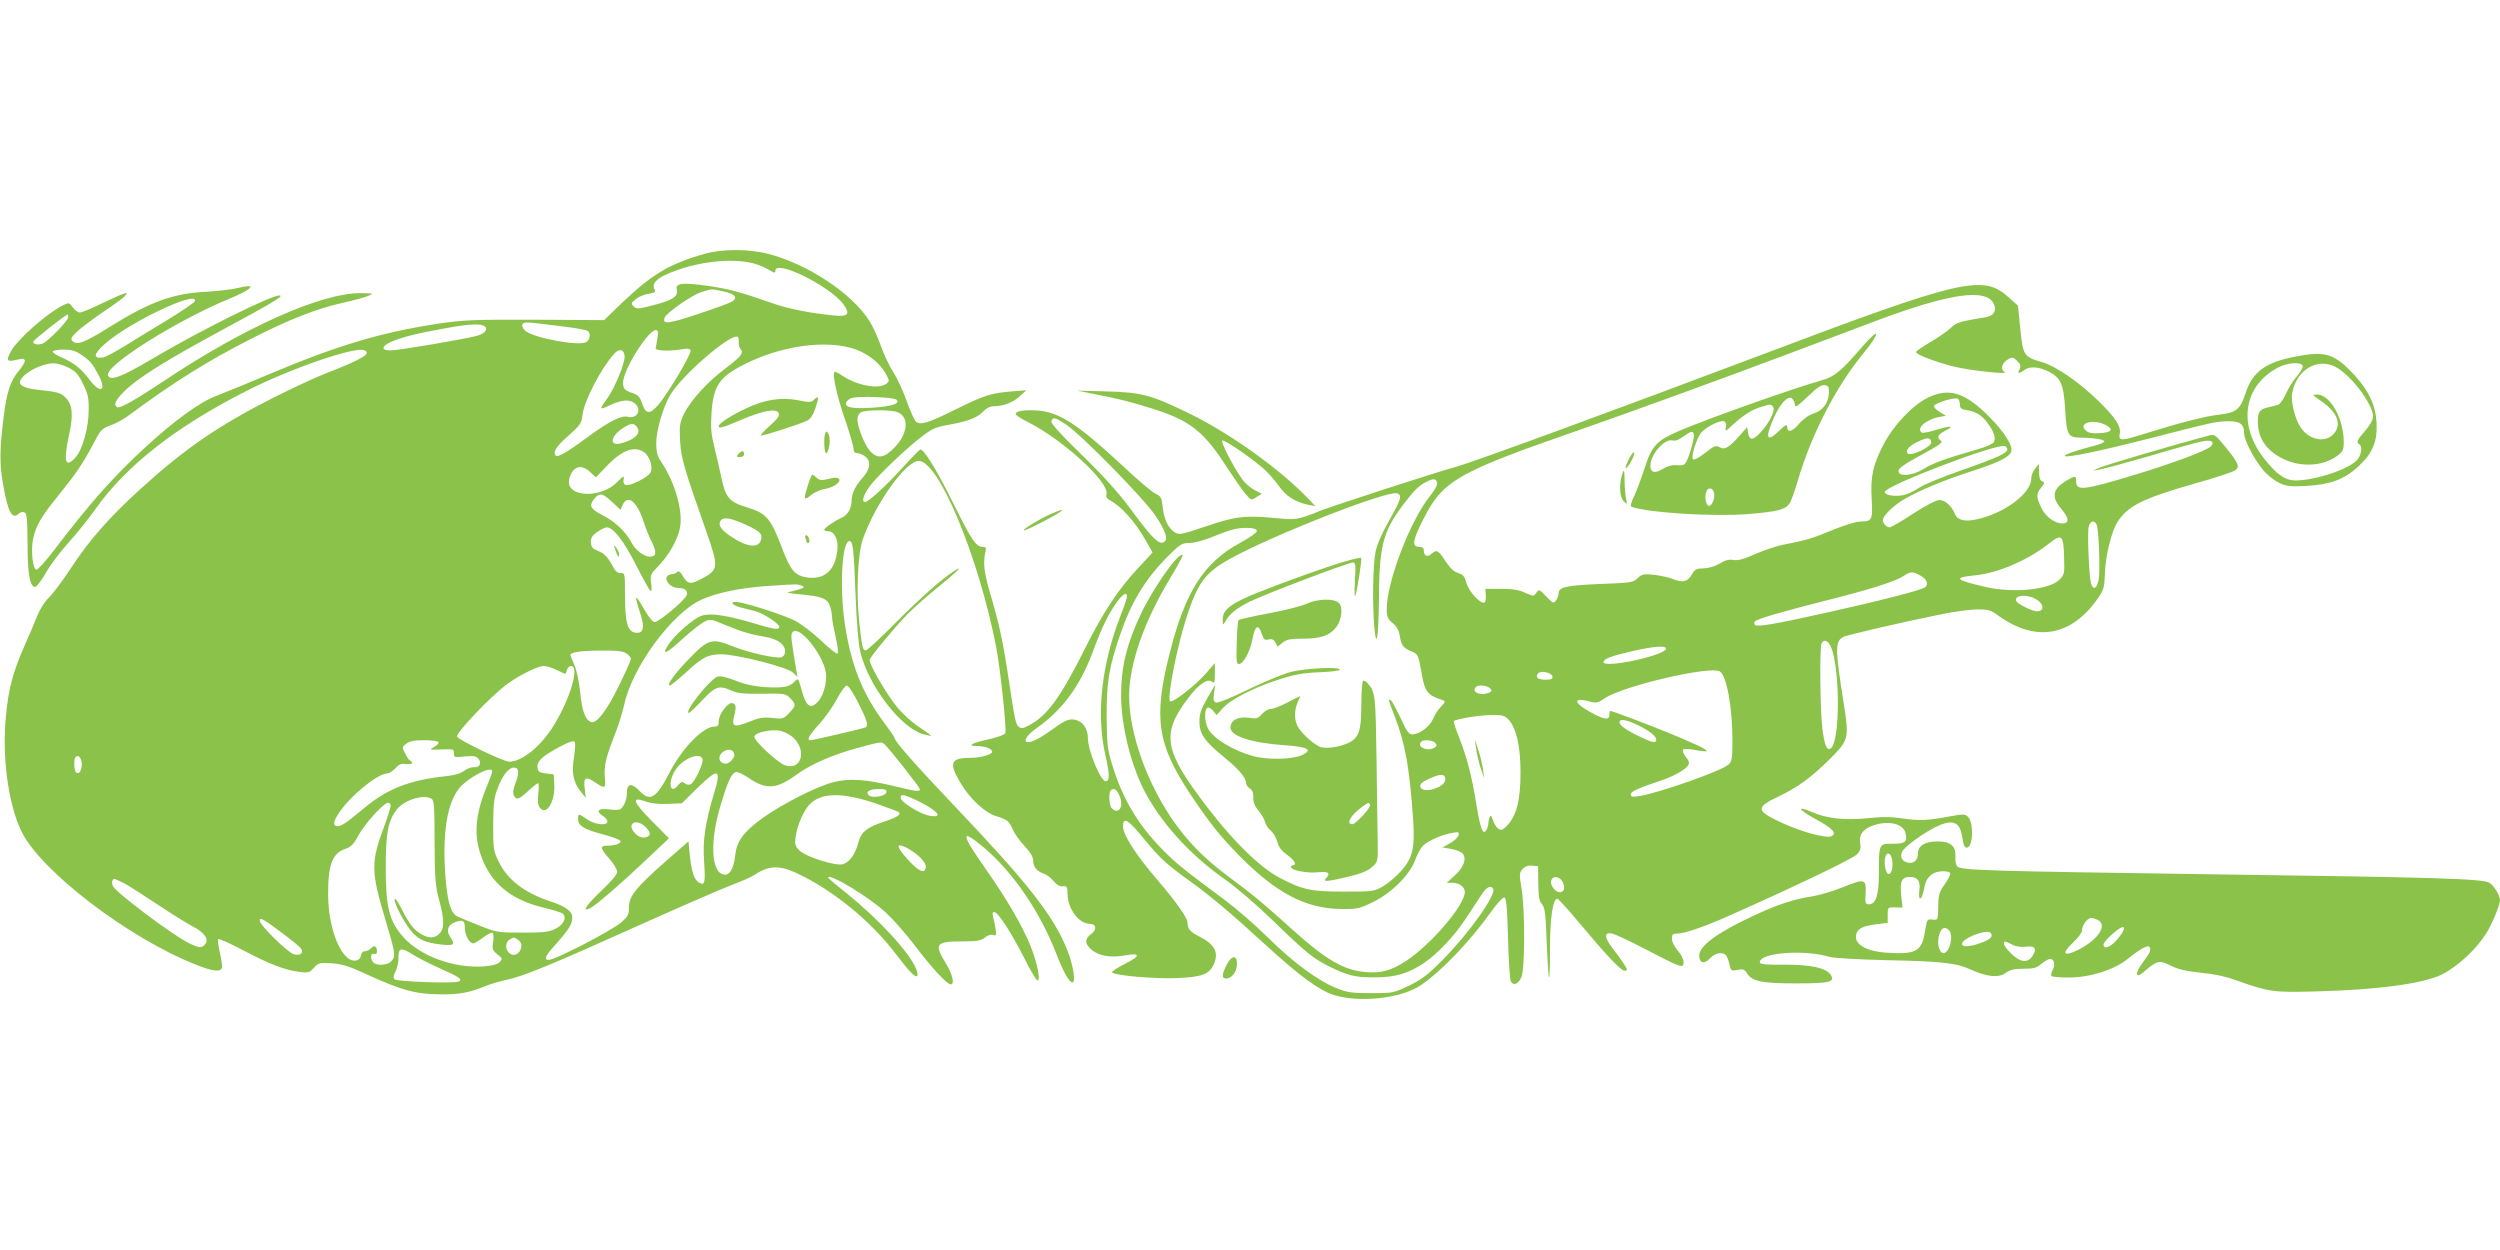<?xml version="1.0" standalone="no"?>
<!DOCTYPE svg PUBLIC "-//W3C//DTD SVG 20010904//EN"
 "http://www.w3.org/TR/2001/REC-SVG-20010904/DTD/svg10.dtd">
<svg version="1.0" xmlns="http://www.w3.org/2000/svg"
 width="1280pt" height="640pt" viewBox="0 0 1280 640"
 preserveAspectRatio="xMidYMid meet">
<g transform="translate(0,640) scale(0.1,-0.1)"
fill="#8bc34a" stroke="none">
<path d="M3610 5101 c-185 -52 -272 -105 -431 -257 l-86 -83 -354 2 c-322 1
-367 -1 -501 -21 -287 -44 -512 -111 -858 -257 -107 -45 -228 -95 -268 -110
-87 -32 -218 -127 -369 -266 -166 -153 -285 -288 -467 -527 -43 -56 -84 -101
-90 -99 -19 6 -28 97 -17 156 14 67 39 112 129 223 92 114 124 161 177 260 40
78 46 84 91 100 27 10 67 31 89 48 229 170 406 281 630 395 194 99 339 156
468 184 54 12 112 28 130 35 32 14 32 14 -34 15 -200 3 -598 -174 -1009 -449
-147 -98 -227 -143 -240 -135 -20 12 -9 36 35 80 66 67 213 159 487 307 272
147 328 180 312 185 -29 10 -406 -177 -651 -322 -160 -95 -220 -118 -230 -87
-17 49 347 279 618 391 124 51 150 82 49 57 -30 -8 -105 -16 -165 -20 -171 -8
-288 -52 -494 -180 -124 -78 -166 -95 -188 -74 -13 13 -10 19 18 47 18 18 78
63 133 101 56 37 108 75 116 85 14 17 13 17 -10 10 -13 -4 -64 -27 -114 -51
-49 -24 -97 -44 -107 -44 -10 0 -26 12 -36 26 -19 26 -20 26 -54 9 -81 -42
-221 -165 -259 -227 -29 -49 -26 -61 12 -53 50 11 50 11 55 -1 2 -6 -12 -30
-31 -53 -42 -50 -61 -107 -76 -226 -22 -169 -23 -246 -5 -350 25 -147 47 -189
82 -154 7 7 19 9 27 6 14 -5 16 -30 17 -159 0 -157 12 -223 39 -223 8 0 32 33
55 72 22 40 75 110 116 155 42 46 104 124 139 173 157 222 413 422 775 605
220 112 550 226 599 207 42 -16 -6 -45 -204 -122 -52 -21 -169 -75 -260 -121
-280 -142 -454 -261 -679 -466 -160 -145 -264 -263 -358 -407 -42 -64 -93
-132 -113 -151 -22 -21 -46 -59 -60 -95 -13 -33 -43 -104 -67 -157 -57 -131
-80 -215 -93 -358 -20 -205 12 -445 79 -585 96 -202 548 -548 894 -684 84 -34
125 -39 133 -17 3 7 -2 42 -10 77 -8 35 -12 67 -10 71 3 4 60 -21 128 -57 135
-71 212 -101 288 -111 46 -6 52 -5 75 21 25 26 30 27 93 23 53 -4 90 -16 176
-56 181 -83 254 -103 384 -103 91 -1 145 9 222 41 26 11 77 26 115 34 86 19
219 73 696 288 210 94 418 184 461 200 44 16 91 37 105 46 75 51 130 54 221
11 186 -87 379 -245 507 -414 66 -87 100 -122 109 -112 4 4 1 21 -6 38 -35 84
-190 252 -356 386 -52 41 -94 77 -94 79 0 28 212 -100 296 -179 37 -34 101
-107 143 -162 91 -120 169 -205 189 -205 21 0 9 52 -26 109 -60 98 -51 111 82
111 78 0 97 3 119 20 15 12 32 17 43 13 15 -6 16 -2 11 33 -3 21 -9 49 -13 62
-4 15 -2 22 7 22 19 0 86 -103 154 -237 31 -62 61 -113 67 -113 17 0 -1 87
-33 170 -42 106 -122 244 -233 402 -128 182 -130 210 -9 109 150 -127 288
-329 372 -546 35 -92 66 -145 82 -145 18 0 4 90 -27 167 -70 174 -199 339
-572 731 -208 219 -312 337 -312 354 0 4 -22 36 -49 72 -116 154 -176 305
-207 523 -26 189 -12 413 25 413 18 0 23 -42 31 -270 6 -151 15 -258 25 -299
42 -173 208 -389 322 -420 20 -6 38 -9 40 -8 1 2 -25 21 -59 43 -33 21 -84 67
-112 100 -58 70 -150 229 -143 247 8 21 132 170 193 232 32 33 105 97 162 143
99 81 130 112 75 77 -62 -40 -166 -132 -298 -264 -77 -78 -145 -141 -152 -141
-16 0 -20 17 -34 148 -16 152 -7 350 19 422 65 184 220 400 286 400 102 0 304
-485 395 -945 22 -112 56 -429 48 -449 -3 -8 -41 -21 -84 -31 -89 -19 -116
-35 -59 -35 39 0 76 -14 76 -29 0 -14 -59 -31 -109 -31 -105 0 -115 -25 -53
-129 47 -80 125 -153 183 -170 55 -16 67 -26 85 -69 8 -20 35 -57 59 -83 32
-34 45 -57 45 -77 0 -31 21 -55 57 -66 12 -4 34 -21 47 -37 18 -21 33 -29 48
-27 21 3 23 -1 24 -44 3 -74 59 -148 114 -148 33 0 37 -30 7 -52 -35 -26 -34
-50 3 -82 37 -30 98 -41 167 -28 83 15 85 -2 4 -42 -39 -20 -70 -40 -67 -45
10 -15 211 -33 326 -29 134 5 173 19 196 74 25 59 2 100 -77 140 -45 22 -59
39 -59 71 0 23 -60 108 -150 213 -113 131 -180 235 -180 278 0 53 25 38 109
-65 82 -100 112 -127 241 -220 100 -72 209 -164 381 -322 176 -161 278 -235
353 -257 135 -39 343 -15 441 52 105 71 253 226 359 375 29 41 59 74 67 74 11
0 15 -36 20 -205 3 -113 9 -213 14 -223 11 -26 37 -17 54 18 19 39 20 345 1
458 -12 71 -11 79 6 98 12 13 28 19 48 17 l31 -3 1 -88 c1 -69 5 -91 19 -107
15 -17 19 -46 24 -195 4 -96 9 -177 12 -180 3 -3 5 61 5 143 -1 155 15 266 38
260 7 -2 59 -59 116 -128 129 -155 209 -240 227 -240 7 0 13 2 13 5 0 9 -32
56 -73 109 -43 55 -45 83 -7 77 14 -1 92 -38 175 -81 186 -97 195 -100 195
-66 0 14 -13 41 -30 59 -17 20 -30 46 -30 61 0 22 4 26 28 26 36 0 140 36 257
88 341 151 643 296 663 318 18 20 21 33 16 58 -9 49 26 83 96 98 69 14 125 -6
136 -46 11 -46 0 -56 -65 -56 -71 0 -71 1 -71 -148 0 -114 -15 -162 -51 -162
-19 0 -20 5 -17 57 4 74 -5 76 -120 29 -48 -19 -118 -40 -157 -46 -93 -14
-179 -43 -300 -100 -182 -85 -275 -153 -275 -202 0 -40 26 -47 56 -14 26 28
65 34 82 14 5 -7 13 -28 17 -46 7 -32 9 -34 41 -28 28 6 36 3 49 -18 27 -41
75 -51 252 -51 172 0 199 7 177 43 -23 36 -100 53 -236 53 -100 -1 -128 2
-128 12 0 50 230 67 360 27 19 -5 148 -13 285 -16 289 -6 361 -14 437 -49 82
-37 142 -43 178 -16 22 16 43 21 91 21 51 0 66 4 91 25 16 14 36 25 44 25 22
0 28 -28 14 -56 -8 -13 -10 -27 -6 -31 4 -5 45 -8 90 -8 110 1 233 40 302 97
55 45 99 70 108 61 12 -13 5 -31 -30 -77 -47 -62 -43 -92 6 -49 65 56 76 58
134 29 38 -19 77 -28 151 -36 62 -5 129 -19 175 -36 180 -64 197 -66 420 -60
313 8 550 40 643 87 83 42 178 131 229 214 30 50 68 142 68 166 0 24 -30 74
-54 89 -33 21 -270 28 -1446 44 -1120 16 -1254 20 -1278 39 -7 6 -12 27 -10
49 3 56 -25 80 -91 80 -65 0 -101 -22 -101 -61 0 -36 -22 -55 -54 -47 -29 7
-40 31 -26 57 14 25 102 90 167 123 86 43 126 31 138 -42 9 -52 13 -62 25 -62
32 0 37 127 6 158 -14 14 -24 15 -88 3 -117 -22 -158 -24 -243 -12 -58 9 -107
10 -180 2 -116 -12 -211 -2 -285 30 -83 36 -76 16 11 -32 90 -49 114 -73 89
-89 -26 -17 -175 25 -290 83 -96 48 -95 66 12 117 103 49 170 98 266 193 97
96 100 107 73 278 -46 291 -46 325 -3 348 20 10 280 71 506 117 65 13 147 24
181 24 54 0 68 -4 105 -31 193 -140 376 -108 513 90 28 41 32 54 34 124 2 85
33 214 63 262 52 84 130 123 400 200 107 30 201 61 209 70 19 18 9 39 -60 123
-50 60 -50 60 -87 50 -170 -45 -528 -151 -554 -163 l-33 -15 35 6 c19 3 134
34 255 69 121 36 240 69 265 74 50 11 71 1 51 -23 -18 -21 -185 -84 -381 -144
-274 -83 -310 -87 -310 -37 0 30 -5 31 -50 4 -72 -43 -79 -84 -24 -147 39 -46
39 -72 2 -72 -39 0 -88 38 -108 83 -25 54 -25 68 1 101 18 23 18 27 5 32 -11
4 -16 19 -16 48 l-1 41 -19 -24 c-11 -13 -20 -36 -20 -51 0 -76 -137 -178
-279 -209 -62 -14 -100 -4 -112 28 -16 40 -50 71 -79 71 -16 0 -70 -28 -135
-70 -59 -39 -113 -70 -120 -70 -15 0 -35 21 -35 36 0 23 52 74 108 107 80 47
206 99 352 146 130 42 186 70 197 97 11 29 -32 100 -112 180 -124 125 -205
150 -312 99 -81 -39 -179 -143 -230 -242 -54 -104 -67 -165 -60 -278 6 -106 2
-115 -55 -115 -23 0 -83 -18 -146 -44 -106 -44 -134 -52 -257 -76 -33 -7 -95
-28 -139 -47 -57 -26 -87 -34 -111 -30 -23 4 -43 -1 -71 -19 -24 -14 -55 -23
-81 -24 -36 0 -44 -4 -60 -30 -22 -39 -48 -45 -96 -25 -20 8 -64 18 -97 22
-55 5 -63 4 -86 -18 -23 -22 -35 -23 -192 -29 -172 -7 -212 -16 -212 -48 0
-10 -6 -26 -13 -36 -13 -17 -16 -16 -50 20 -35 37 -37 38 -51 19 -14 -19 -14
-19 -57 0 -31 15 -65 20 -124 20 l-80 0 2 -32 c2 -17 -1 -34 -6 -38 -19 -11
-81 57 -93 100 -9 34 -17 43 -42 51 -21 6 -41 25 -64 59 -37 58 -46 63 -72 40
-22 -20 -40 -12 -40 16 0 14 -7 19 -25 19 -38 0 -32 34 22 141 102 200 170
239 803 459 259 90 722 259 1050 382 146 55 353 133 462 174 381 143 569 170
607 87 15 -34 -1 -61 -42 -67 -137 -23 -150 -27 -178 -54 -15 -15 -62 -48
-103 -72 -42 -25 -76 -48 -76 -52 0 -13 93 -49 190 -74 83 -21 296 -44 263
-28 -20 9 -15 41 9 58 29 20 34 20 58 -4 16 -16 18 -25 10 -40 -13 -23 -3 -25
24 -5 28 21 74 18 126 -8 62 -32 76 -63 84 -199 8 -129 13 -138 85 -139 25 0
64 -3 86 -7 50 -9 37 -20 -55 -43 -78 -21 -124 -38 -118 -44 9 -10 186 27 417
86 343 88 350 90 414 92 65 2 87 -14 87 -62 0 -34 49 -129 95 -185 20 -25 57
-55 82 -67 39 -19 56 -21 141 -17 124 7 194 33 266 99 73 67 99 128 94 223 -4
88 -38 163 -111 243 -103 112 -149 127 -301 98 -157 -30 -223 -78 -259 -189
-26 -82 -49 -100 -135 -109 -66 -7 -200 -41 -360 -91 -142 -45 -156 -46 -149
-8 8 40 -20 82 -113 173 -96 93 -213 174 -285 195 -92 26 -98 34 -111 170
l-12 119 -47 42 c-132 120 -234 96 -1275 -297 -729 -275 -1475 -549 -1558
-571 -85 -22 -691 -219 -707 -230 -5 -3 -34 -14 -64 -24 -44 -14 -69 -16 -135
-9 -169 17 -219 11 -369 -40 -131 -44 -140 -46 -163 -31 -33 21 -55 68 -61
130 -5 47 -9 54 -38 68 -17 8 -94 73 -169 144 -225 209 -321 272 -431 281 -68
5 -115 -2 -115 -18 0 -5 28 -24 63 -41 182 -92 420 -311 402 -370 -4 -12 2
-22 17 -30 60 -32 132 -112 187 -211 l32 -57 -77 -83 c-98 -105 -177 -224
-271 -413 -125 -249 -192 -340 -285 -389 -29 -16 -39 -17 -51 -8 -17 15 -20
28 -53 247 -28 188 -49 285 -94 435 -31 107 -37 156 -26 208 7 28 5 32 -13 32
-34 0 -58 37 -151 225 -86 173 -152 280 -169 273 -5 -2 -47 -45 -94 -97 -84
-92 -171 -171 -188 -171 -21 0 -6 41 29 87 47 58 182 187 264 250 52 39 71 47
140 59 96 17 143 36 174 69 14 15 34 25 51 25 50 0 102 20 135 52 l33 30 -75
-6 c-109 -9 -140 -20 -285 -91 -147 -73 -184 -84 -207 -62 -8 9 -29 57 -47
107 -18 50 -48 115 -67 144 -19 29 -48 89 -64 135 -16 45 -43 104 -60 130 -89
140 -317 290 -516 341 -99 26 -235 26 -324 1z m260 -53 c19 -6 50 -19 68 -30
28 -17 32 -17 32 -4 0 59 274 -76 346 -169 40 -53 28 -68 -49 -60 -122 12
-234 35 -308 61 -172 60 -223 74 -333 90 -134 19 -169 15 -161 -19 9 -34 -20
-54 -118 -79 -79 -21 -88 -21 -103 -7 -14 15 -13 18 12 38 15 12 44 24 65 27
32 5 37 9 30 23 -20 37 29 72 156 111 126 38 272 46 363 18z m-171 -139 c64
-13 81 -32 49 -53 -13 -8 -93 -37 -178 -65 -150 -50 -180 -53 -167 -17 10 25
139 115 187 130 57 18 50 18 109 5z m-2701 -51 c-2 -7 -67 -51 -144 -98 -77
-47 -178 -108 -224 -137 -47 -28 -92 -52 -100 -53 -55 -8 -53 17 8 70 125 111
478 278 460 218z m-648 -81 c0 -18 -104 -125 -132 -136 -25 -9 -48 -4 -48 10
0 7 167 139 177 139 1 0 3 -6 3 -13z m2545 -50 c55 -7 106 -16 113 -21 17 -10
15 -41 -4 -56 -30 -26 -278 20 -316 58 -12 12 -17 25 -13 32 8 13 16 13 220
-13z m-416 4 c23 -14 5 -39 -36 -50 -55 -16 -402 -75 -442 -75 -51 -1 -50 21
2 44 51 23 140 45 282 70 112 21 173 24 194 11z m887 -62 c-4 -22 -7 -46 -9
-52 -2 -14 74 -16 136 -5 27 5 39 3 43 -6 6 -16 -115 -219 -164 -277 -44 -52
-66 -51 -84 4 -10 32 -20 44 -43 52 -47 16 -55 24 -55 56 0 64 128 269 168
269 11 0 13 -9 8 -41z m416 -19 c-1 -12 3 -29 9 -36 18 -22 5 -38 -75 -99 -95
-71 -178 -163 -213 -232 -23 -49 -25 -61 -21 -141 6 -90 18 -133 138 -474 60
-173 59 -185 -27 -231 -58 -31 -72 -29 -97 14 -13 22 -21 28 -29 20 -6 -6 -19
-11 -29 -11 -10 0 -21 -7 -25 -15 -8 -22 25 -55 56 -55 37 0 54 -14 47 -37 -8
-25 -142 -138 -164 -138 -10 0 -30 25 -52 62 -19 35 -38 63 -42 63 -4 0 4 -32
17 -71 26 -75 22 -109 -13 -109 -48 1 -62 45 -62 196 0 108 -1 111 -22 110
-17 -1 -29 10 -46 45 -14 26 -36 52 -51 59 -14 7 -33 16 -41 20 -8 4 -15 20
-15 36 0 21 9 34 34 51 19 13 40 23 47 23 34 0 86 -67 149 -190 36 -71 70
-132 75 -135 6 -4 8 10 4 38 -6 42 -4 47 36 88 54 56 97 130 111 194 18 83
-24 235 -96 341 -20 29 -25 49 -25 96 0 64 36 188 73 248 61 100 302 309 342
296 6 -2 9 -13 7 -26z m602 -40 c66 -25 123 -72 152 -125 19 -36 19 -37 0 -51
-39 -28 -149 -7 -221 41 -20 14 -40 24 -42 21 -13 -12 12 -124 53 -242 24 -71
44 -139 44 -151 0 -15 6 -23 18 -23 10 0 28 -7 40 -16 34 -23 29 -66 -13 -112
-37 -42 -55 -80 -55 -117 0 -37 -20 -72 -49 -85 -37 -16 -91 -54 -91 -62 0 -5
9 -8 20 -8 33 0 54 -44 47 -100 -12 -100 -65 -148 -151 -137 -64 9 -87 34
-127 138 -63 167 -83 190 -183 221 -91 27 -111 50 -131 146 -9 43 -26 115 -37
161 -17 68 -20 101 -15 177 9 138 41 185 167 248 194 99 430 129 574 76z
m-3968 -26 c46 -32 57 -44 90 -107 42 -80 6 -95 -49 -19 -41 54 -79 85 -142
112 -25 11 -45 24 -45 30 0 5 23 10 54 10 41 0 62 -6 92 -26z m2782 -6 c4 -32
-49 -162 -87 -215 -44 -62 -44 -64 11 -38 62 29 104 32 130 8 36 -33 9 -79
-39 -67 -31 9 -97 -25 -203 -103 -102 -76 -154 -106 -164 -96 -17 17 0 46 63
101 62 55 69 65 73 106 8 72 95 240 162 314 26 29 50 25 54 -10z m-2848 -60
c37 -19 51 -34 75 -83 25 -51 30 -71 29 -135 0 -91 -32 -204 -69 -244 -52 -56
-61 -19 -30 124 21 98 16 150 -20 185 -23 24 -43 29 -146 40 -69 7 -99 26 -83
51 25 41 109 83 169 84 17 0 51 -10 75 -22z m11440 6 c0 -9 -14 -32 -31 -52
-18 -20 -42 -59 -55 -88 -13 -29 -31 -55 -41 -57 -10 -3 -31 -8 -48 -12 -45
-10 -55 -23 -55 -72 0 -85 41 -147 125 -190 92 -47 208 -42 283 14 28 21 32
30 32 70 0 119 -69 243 -136 243 -28 0 -27 -1 21 -34 84 -57 108 -124 60 -171
-42 -43 -121 -27 -163 33 -31 42 -54 135 -46 179 21 118 127 183 221 135 79
-41 193 -191 193 -255 0 -16 -16 -44 -40 -72 -42 -48 -47 -60 -30 -70 16 -10
11 -51 -9 -77 -38 -48 -212 -107 -317 -108 -53 0 -94 28 -156 105 -143 176
-114 379 67 474 49 26 125 29 125 5z m-7199 -171 c19 -19 -25 -34 -120 -40
-104 -7 -144 0 -139 24 2 10 14 20 28 25 39 11 217 5 231 -9z m5444 -26 c0
-17 7 -23 35 -27 48 -8 75 -25 104 -63 34 -44 46 -79 35 -100 -5 -9 -42 -26
-82 -37 -167 -48 -235 -73 -278 -101 -56 -35 -129 -42 -129 -10 0 13 32 36
116 81 102 56 114 65 99 76 -21 15 -13 29 27 50 47 24 27 26 -46 4 -36 -12
-71 -18 -76 -15 -32 20 20 67 88 80 l35 6 -32 20 c-18 11 -31 25 -29 31 5 15
111 47 123 36 5 -5 10 -18 10 -31z m-5441 -37 c62 -23 56 -108 -12 -179 -52
-55 -86 -62 -123 -25 -30 30 -69 125 -69 168 0 14 8 30 18 35 22 13 153 14
186 1z m862 -62 c78 -51 402 -381 462 -471 50 -75 64 -119 42 -132 -25 -15
-58 16 -152 143 -74 102 -143 179 -265 299 -117 114 -164 166 -160 177 9 22
17 20 73 -16z m5325 -4 c43 -22 31 -38 -30 -42 -39 -2 -58 1 -72 14 -42 38 39
61 102 28z m-7521 -9 c25 -30 -5 -64 -77 -84 -67 -19 -59 37 11 80 37 23 50
24 66 4z m6628 -79 c5 -22 -104 -74 -120 -58 -16 16 8 41 57 63 45 21 59 20
63 -5z m389 -33 c7 -20 -43 -44 -229 -109 -104 -36 -201 -76 -225 -93 -24 -17
-61 -34 -83 -37 -44 -7 -90 1 -90 17 0 31 567 248 614 235 6 -1 11 -7 13 -13z
m-6980 -18 c30 -21 48 -78 33 -105 -14 -25 -106 -71 -127 -63 -9 4 -13 15 -10
29 4 21 0 19 -33 -14 -84 -87 -264 -78 -246 12 14 67 61 84 108 39 l29 -27 55
57 c77 82 142 106 191 72z m4061 -159 c2 -9 -13 -37 -33 -61 -103 -126 -225
-442 -225 -585 0 -38 5 -49 30 -70 21 -17 32 -37 37 -65 7 -49 17 -62 59 -80
35 -14 36 -17 54 -119 15 -87 31 -107 104 -130 18 -6 18 -8 -6 -34 -15 -15
-33 -43 -41 -63 -16 -39 -70 -79 -106 -79 -18 0 -29 16 -60 84 -22 46 -44 87
-50 90 -15 10 -15 8 23 -90 52 -136 74 -264 92 -531 8 -137 -4 -188 -63 -253
-25 -28 -66 -63 -92 -78 -45 -26 -51 -27 -196 -27 -172 0 -212 8 -330 69 -98
50 -236 183 -369 357 -228 296 -243 379 -103 564 53 71 100 103 122 85 13 -11
15 -5 15 41 l0 54 -46 -53 c-58 -66 -175 -156 -184 -142 -14 22 35 270 82 420
59 185 98 239 228 310 218 121 808 352 854 334 26 -10 19 -32 -41 -138 -36
-63 -62 -122 -70 -160 -14 -65 -17 -277 -6 -391 10 -113 21 -48 23 135 1 281
19 354 119 489 57 76 84 104 126 125 35 18 49 16 53 -8z m-4224 -96 l43 -40
11 25 c26 56 74 17 107 -85 9 -30 28 -77 42 -104 27 -56 24 -76 -10 -76 -30 0
-73 33 -93 71 -27 53 -86 110 -145 139 -66 34 -75 49 -48 84 28 35 42 33 93
-14z m681 -115 c75 -34 89 -47 82 -77 -12 -48 -73 -41 -160 19 -48 33 -63 59
-46 79 15 18 51 12 124 -21z m6920 -2 c11 -28 18 -225 11 -276 -8 -50 -29 -63
-40 -24 -10 36 -20 262 -12 290 7 31 30 36 41 10z m-4300 -32 c0 -8 -38 -35
-85 -60 -186 -101 -281 -249 -360 -561 -86 -336 -66 -470 107 -730 95 -142
149 -210 246 -309 190 -193 341 -273 523 -275 85 -1 95 2 165 36 94 46 187
139 214 213 10 28 27 60 38 72 22 25 95 58 150 68 35 7 39 5 35 -11 -2 -10
-21 -28 -43 -41 l-40 -22 43 -7 c24 -4 50 -14 59 -22 24 -25 9 -72 -38 -114
l-42 -38 31 0 c33 0 62 -22 62 -47 0 -66 -170 -266 -298 -351 -78 -51 -129
-66 -209 -59 -110 8 -206 64 -373 215 -140 127 -209 185 -333 276 -126 94
-211 182 -290 298 -144 215 -230 485 -214 672 15 161 85 349 205 550 40 66 70
122 67 124 -19 19 -150 -167 -214 -302 -72 -153 -101 -271 -101 -415 0 -151
47 -346 115 -482 86 -169 237 -336 420 -464 56 -39 164 -132 245 -211 167
-162 203 -191 285 -232 96 -47 133 -57 235 -56 104 0 171 20 250 73 70 47 159
141 217 231 31 47 67 102 81 123 24 36 45 46 57 27 18 -29 -123 -228 -260
-366 -73 -74 -105 -99 -170 -130 -79 -38 -82 -39 -195 -39 -97 0 -124 4 -173
24 -97 38 -225 132 -352 258 -66 65 -165 151 -220 192 -213 158 -247 185 -321
259 -128 130 -207 262 -261 441 -23 76 -26 104 -27 241 -1 173 12 255 69 420
55 163 128 284 241 398 66 66 75 72 114 72 23 0 73 13 113 29 99 41 135 50
187 48 31 -1 45 -6 45 -16z m4133 -129 c3 -90 2 -94 -25 -121 -51 -51 -238
-69 -378 -36 -155 36 -167 48 -55 59 119 11 274 78 385 166 61 48 70 40 73
-68z m-739 -97 c34 -17 47 -44 29 -61 -14 -14 -232 -70 -498 -129 -269 -60
-363 -76 -374 -65 -6 6 -6 13 0 19 13 13 148 52 362 106 220 55 356 98 397
125 36 24 47 25 84 5z m-5724 -54 c17 -7 15 -9 -15 -19 -19 -6 -44 -12 -55
-14 -11 -2 17 -7 61 -11 110 -10 140 -21 153 -59 6 -17 11 -43 11 -57 0 -14 9
-61 19 -104 10 -44 14 -80 9 -83 -5 -3 -44 27 -86 68 -42 40 -102 85 -132 100
-55 28 -218 81 -284 94 -49 9 -47 -12 2 -25 20 -5 55 -14 78 -20 43 -11 124
-64 124 -81 0 -16 -30 -12 -121 16 -140 42 -225 56 -272 43 -44 -12 -148 -103
-180 -158 -29 -49 -4 -37 80 40 43 39 92 77 109 86 29 14 35 14 95 -12 89 -37
143 -54 212 -65 67 -10 107 -39 107 -76 0 -13 -8 -25 -19 -29 -28 -8 -163 22
-250 56 -106 43 -125 37 -220 -61 -76 -78 -121 -140 -102 -140 5 0 41 29 80
64 87 81 116 96 184 96 78 0 336 -65 366 -93 l24 -22 -7 40 c-23 137 -27 168
-22 181 25 66 176 -121 176 -218 0 -52 -19 -108 -46 -135 -36 -35 -58 -18 -79
62 -18 65 -18 65 -37 45 -26 -28 -57 -33 -152 -28 -56 4 -103 14 -149 33 -43
17 -77 25 -92 21 -37 -9 -177 -186 -148 -186 5 0 35 29 69 65 67 72 86 78 152
48 29 -13 63 -16 155 -15 113 2 119 1 143 -23 31 -31 30 -40 -7 -77 -28 -29
-33 -30 -85 -24 -46 5 -66 2 -120 -20 -78 -31 -90 -25 -74 35 12 44 7 61 -15
61 -22 0 -65 -59 -65 -91 0 -23 -4 -29 -21 -29 -59 0 -166 -110 -230 -234 -69
-133 -100 -153 -154 -96 -40 42 -65 40 -65 -6 0 -36 -14 -73 -34 -87 -6 -4
-32 -5 -57 -1 -55 7 -71 -8 -34 -32 14 -9 25 -23 25 -30 0 -23 -63 -17 -104
11 -45 31 -46 31 -46 0 0 -33 31 -52 131 -78 45 -12 84 -27 86 -33 4 -13 -28
-24 -69 -24 -38 0 -35 -14 12 -67 22 -25 40 -55 40 -67 0 -13 -30 -48 -80 -96
-79 -74 -105 -114 -57 -89 32 17 166 133 292 253 l110 104 -90 91 c-97 99
-104 124 -27 97 27 -10 68 -14 112 -12 l71 3 78 77 c110 107 126 102 87 -26
-46 -153 -59 -243 -51 -350 7 -107 4 -123 -24 -108 -26 13 -40 54 -49 139 l-7
73 -120 -105 c-150 -132 -185 -176 -185 -233 0 -38 -5 -47 -42 -79 -23 -19
-116 -73 -205 -118 -126 -63 -165 -79 -175 -69 -9 9 2 27 49 79 69 78 83 102
83 137 0 30 -37 57 -115 82 -130 43 -217 110 -262 203 -26 53 -28 64 -28 186
1 109 4 140 23 189 24 65 56 106 83 106 26 0 29 -24 9 -77 -13 -34 -15 -54 -9
-66 14 -25 24 -22 73 23 24 22 47 40 51 40 4 0 5 -24 1 -53 -4 -38 -2 -59 8
-72 32 -45 79 30 74 118 l-3 52 -40 5 c-34 4 -40 9 -43 30 -4 32 22 57 111
105 44 24 72 34 78 28 6 -6 5 -35 -2 -79 -14 -81 -3 -132 36 -179 l24 -30 -5
46 c-8 59 4 66 52 34 51 -35 57 -32 51 20 -6 58 5 109 48 216 19 47 41 118 50
157 40 194 245 473 397 542 81 36 196 60 341 70 151 10 149 10 172 1z m1665
-56 c0 -8 -13 -47 -29 -87 -101 -256 -130 -511 -81 -727 22 -95 22 -131 1
-131 -26 0 -91 158 -91 221 0 42 -19 76 -51 89 -35 15 -62 7 -124 -40 -28 -20
-64 -44 -82 -53 -78 -41 -84 -1 -8 53 136 96 226 218 293 400 45 122 78 188
121 248 32 43 51 53 51 27z m4649 -10 c46 -23 52 -65 10 -65 -22 0 -94 35
-104 50 -19 30 45 41 94 15z m-1044 -248 c46 -112 47 -478 0 -517 -21 -18 -34
11 -45 106 -11 97 -14 402 -4 428 10 26 34 18 49 -17z m-845 -8 c0 -15 -61
-38 -159 -60 -94 -20 -161 -24 -161 -9 0 16 37 31 143 55 111 26 177 31 177
14z m-5322 -25 c12 -8 22 -21 22 -28 0 -8 -29 -72 -64 -143 -61 -124 -112
-189 -139 -180 -30 10 -47 56 -56 149 -6 58 -18 115 -30 143 -12 26 -21 49
-21 52 0 13 59 22 155 22 85 1 116 -3 133 -15z m-358 -84 c22 -11 41 -20 43
-20 3 0 7 9 10 20 3 11 12 20 21 20 45 0 -5 -170 -90 -306 -65 -106 -162 -184
-227 -184 -29 0 -267 115 -267 129 0 25 167 200 252 265 59 45 161 96 191 96
15 0 45 -9 67 -20z m5956 -8 c35 -23 64 -184 64 -353 0 -91 -3 -108 -19 -123
-36 -33 -357 -146 -458 -162 -35 -5 -43 -4 -43 9 0 15 36 31 155 71 62 20 125
56 138 77 8 13 5 24 -12 44 -12 16 -18 32 -13 37 4 4 32 4 62 -2 29 -6 55 -8
58 -6 6 7 -57 37 -188 91 -107 44 -295 115 -305 115 -3 0 -5 -9 -5 -20 0 -26
-20 -25 -73 1 -105 53 -124 91 -35 69 41 -11 48 -10 83 14 93 64 545 169 591
138z m-858 -24 c3 -15 -4 -18 -37 -18 -39 0 -53 14 -34 34 14 14 68 1 71 -16z
m-3553 -138 c45 -89 52 -114 37 -124 -9 -5 -268 -66 -283 -66 -20 0 -7 25 45
82 30 33 71 91 91 129 20 38 43 69 50 69 9 0 35 -39 60 -90z m3235 75 c10 -12
8 -16 -10 -23 -44 -16 -88 6 -63 31 12 13 60 7 73 -8z m94 -160 c40 -43 61
-136 61 -270 0 -139 -19 -217 -65 -268 -24 -26 -32 -30 -47 -21 -10 6 -23 26
-29 44 -8 26 -12 29 -17 15 -4 -9 -7 -24 -7 -33 0 -9 -5 -24 -10 -32 -17 -28
-30 4 -50 126 -24 150 -50 248 -89 348 -18 43 -30 81 -27 84 12 11 126 30 189
31 60 1 71 -2 91 -24z m667 -30 c55 -28 89 -55 89 -71 0 -22 -21 -17 -98 21
-73 37 -98 58 -88 74 7 11 47 1 97 -24z m-4329 -62 c71 -68 40 -170 -43 -141
-39 14 -161 127 -157 147 4 22 92 40 138 28 19 -5 47 -20 62 -34z m-1817 -23
c3 -5 -7 -16 -22 -24 -27 -15 -26 -16 37 -13 61 2 65 1 64 -20 0 -21 2 -22 56
-16 44 4 58 2 69 -11 19 -22 6 -48 -22 -44 -13 1 -35 -7 -50 -18 -17 -14 -48
-23 -93 -28 -184 -19 -301 -64 -419 -163 -91 -76 -116 -93 -137 -93 -26 0 -22
25 11 73 61 88 196 197 245 197 8 0 26 12 40 26 19 21 31 26 55 22 30 -4 41 5
21 17 -6 3 -17 20 -26 38 -16 30 -16 32 6 49 17 13 40 18 91 18 37 0 70 -4 74
-10z m5104 -4 c10 -12 8 -17 -8 -26 -37 -19 -90 8 -64 33 12 12 60 7 72 -7z
m-2823 -4 c17 -12 184 -223 184 -233 0 -14 -20 -11 -132 16 -144 35 -228 41
-308 21 -84 -20 -263 -111 -365 -184 -98 -71 -133 -118 -141 -192 -8 -68 -27
-102 -57 -98 -66 9 -74 169 -17 357 35 117 54 159 76 168 8 3 38 -10 67 -30
91 -62 143 -58 247 18 70 51 179 99 305 134 123 33 126 34 141 23z m-766 -58
c0 -16 -27 -44 -43 -44 -43 1 -45 48 -4 67 24 11 47 0 47 -23z m-3342 -40 c3
-34 -11 -60 -27 -50 -12 8 -15 68 -4 80 13 13 28 -1 31 -30z m3179 20 c7 -20
-41 -122 -62 -130 -8 -4 -22 -1 -30 6 -12 10 -18 8 -33 -10 -44 -55 -54 21
-11 82 41 57 122 88 136 52z m-1077 -64 c0 -6 -11 -36 -24 -68 -70 -166 -74
-282 -15 -407 53 -112 149 -184 294 -220 54 -13 102 -28 107 -33 21 -21 3 -57
-37 -77 -34 -17 -60 -20 -170 -20 -127 0 -132 1 -225 38 -52 21 -102 41 -110
46 -33 17 -50 77 -60 211 -15 216 9 368 72 445 48 57 168 118 168 85z m4880
-41 c0 -42 -120 -77 -128 -36 -3 13 10 24 48 41 57 26 80 25 80 -5z m-2862
-66 c-4 -20 -74 -31 -90 -15 -18 18 3 32 48 32 38 0 45 -3 42 -17z m1195 -20
c22 -55 -6 -96 -41 -61 -13 13 -17 80 -5 91 15 16 32 5 46 -30z m-1248 -37
c61 -21 114 -41 118 -45 11 -11 -11 -26 -68 -45 -96 -31 -127 -56 -140 -109
-15 -58 -43 -99 -77 -111 -35 -13 -191 36 -225 70 -22 22 -25 31 -19 71 7 55
39 129 69 162 59 64 167 66 342 7z m223 9 c99 -50 123 -85 49 -71 -45 8 -141
67 -145 89 -5 25 17 21 96 -18z m-2498 15 c13 -8 15 -44 15 -222 1 -187 4
-223 23 -295 28 -102 28 -147 2 -173 -24 -24 -51 -25 -88 -6 -40 21 -66 53
-105 131 -20 39 -36 62 -37 51 0 -25 44 -110 82 -159 38 -47 72 -63 156 -73
68 -7 74 -2 46 41 -21 32 -10 61 28 74 39 14 48 8 48 -32 0 -35 24 -77 43 -77
7 0 30 14 51 30 21 16 43 27 48 24 5 -3 6 -24 3 -46 -6 -36 -4 -43 21 -64 28
-22 28 -23 12 -40 -12 -12 -38 -19 -82 -22 -152 -10 -322 52 -409 148 -74 82
-92 152 -92 360 0 177 12 238 57 296 39 49 138 79 178 54z m-210 -36 c0 -9
-15 -57 -34 -108 -68 -182 -67 -228 9 -481 50 -167 52 -181 28 -207 -18 -20
-73 -24 -91 -6 -18 18 -15 51 3 44 10 -3 15 1 15 14 0 26 -15 33 -30 15 -7 -8
-21 -15 -31 -15 -11 0 -19 -9 -21 -22 -4 -30 -43 -36 -70 -11 -58 52 -98 186
-98 328 0 151 22 207 91 230 26 9 41 24 65 69 32 59 129 166 151 166 7 0 13
-7 13 -16z m1306 -109 c30 -30 27 -49 -7 -53 -16 -2 -33 6 -48 22 -47 50 7 79
55 31z m1337 -106 c52 -28 97 -71 97 -95 0 -41 -34 -29 -89 32 -64 70 -67 93
-8 63z m5043 -53 c9 -38 1 -81 -16 -81 -16 0 -27 63 -16 91 8 22 25 17 32 -10z
m299 -76 c3 -6 -9 -31 -27 -56 -28 -39 -33 -56 -34 -103 -1 -83 -1 -83 -31
-79 -26 3 -27 1 -38 -66 -16 -97 -45 -113 -193 -104 -111 7 -174 46 -157 98 9
27 35 39 103 48 l57 7 0 40 c0 40 0 40 38 39 l38 -1 -7 63 c-7 73 3 94 46 94
39 0 54 -22 47 -70 -3 -22 -1 -40 3 -40 9 0 14 14 25 66 6 32 27 56 55 67 25
9 68 8 75 -3z m-1981 -53 c7 -19 6 -31 -2 -39 -23 -23 -71 24 -59 56 11 27 50
16 61 -17z m-7371 2 c23 -12 100 -61 172 -109 72 -48 154 -99 183 -114 59 -30
83 -66 62 -91 -17 -21 -33 -19 -88 9 -86 44 -364 253 -383 288 -9 17 -5 38 7
38 3 0 24 -10 47 -21z m813 -257 c43 -32 85 -66 93 -76 19 -23 1 -41 -34 -32
-31 8 -175 149 -175 172 0 19 16 11 116 -64z m9295 68 c51 -28 1 -102 -102
-154 -74 -36 -86 -19 -26 37 26 24 47 52 47 63 0 26 27 64 46 64 9 0 24 -5 35
-10z m104 -94 c-36 -45 -75 -61 -75 -32 0 8 21 33 47 55 61 55 80 40 28 -23z
m-867 42 c27 -27 4 -118 -28 -118 -24 0 -35 63 -19 101 12 31 28 36 47 17z
m217 -18 c11 -19 -13 -36 -75 -55 -98 -30 -100 16 -3 51 46 16 70 17 78 4z
m-7541 -33 c38 -27 -2 -95 -41 -71 -25 16 -29 55 -7 71 10 7 21 13 24 13 3 0
14 -6 24 -13z m7648 -23 c20 -11 45 -14 70 -11 47 6 59 -10 34 -48 -24 -37
-62 -33 -108 12 -21 20 -38 43 -38 50 0 17 4 16 42 -3z m-8189 -51 c23 -15 84
-46 135 -69 106 -47 124 -60 99 -70 -28 -10 -315 0 -327 12 -7 7 -6 19 5 40 8
16 15 45 15 65 0 58 11 61 73 22z"/>
<path d="M3151 3583 c11 -34 19 -42 19 -20 0 7 -7 22 -15 33 -13 17 -14 16 -4
-13z"/>
<path d="M4168 4354 c-14 -15 -24 -15 -83 -3 -84 16 -168 4 -263 -41 -74 -34
-142 -78 -142 -91 0 -15 17 -10 114 31 115 49 182 61 193 34 5 -13 -6 -29 -48
-66 -30 -26 -48 -48 -42 -48 18 0 203 60 235 76 18 9 31 29 43 64 19 57 17 68
-7 44z"/>
<path d="M4220 4135 c0 -30 4 -55 10 -55 12 0 24 63 15 89 -12 39 -25 21 -25
-34z"/>
<path d="M3780 4075 c-10 -13 -9 -15 9 -15 12 0 21 6 21 15 0 8 -4 15 -9 15
-5 0 -14 -7 -21 -15z"/>
<path d="M4137 3917 c-24 -75 -22 -83 14 -53 17 14 48 29 70 32 47 8 89 37 74
53 -7 7 -24 7 -53 -1 -36 -9 -45 -8 -61 6 -9 9 -20 16 -22 16 -3 0 -13 -24
-22 -53z"/>
<path d="M4124 3644 c3 -9 6 -18 6 -20 0 -2 4 -4 9 -4 5 0 7 9 4 20 -3 11 -10
20 -15 20 -6 0 -7 -7 -4 -16z"/>
<path d="M6885 3525 c-102 -30 -297 -100 -448 -160 -135 -54 -177 -87 -177
-137 1 -29 2 -31 12 -13 22 41 55 68 123 103 76 38 507 202 532 202 14 0 15
-14 10 -97 -3 -65 -2 -88 4 -68 11 38 33 185 28 189 -2 2 -40 -6 -84 -19z"/>
<path d="M6690 3309 c-25 -12 -112 -34 -193 -49 -82 -15 -151 -31 -155 -35 -4
-4 -9 -56 -10 -116 -3 -92 -1 -109 11 -109 23 0 58 64 70 130 13 68 30 77 47
25 10 -30 15 -34 35 -29 17 4 26 0 35 -15 l11 -22 26 21 c21 16 40 20 107 20
90 0 136 17 169 61 27 37 34 101 12 122 -24 24 -108 22 -165 -4z"/>
<path d="M6610 2960 c-41 -11 -141 -52 -221 -91 -88 -43 -153 -69 -163 -66
-13 5 -15 15 -10 49 l6 43 -41 -70 c-32 -56 -40 -80 -40 -120 0 -62 26 -101
129 -184 73 -60 110 -103 110 -131 0 -8 9 -21 19 -27 13 -8 19 -23 18 -46 -1
-24 7 -44 26 -67 15 -17 30 -44 34 -58 3 -15 17 -35 29 -45 13 -10 28 -36 34
-57 7 -28 22 -47 50 -67 37 -26 52 -53 30 -53 -5 0 -10 -4 -10 -10 0 -16 83
-32 138 -26 54 6 67 -5 40 -32 -18 -18 9 -16 114 9 65 15 99 29 122 49 31 28
31 28 30 127 -1 54 -4 244 -6 423 -5 332 -6 347 -46 392 -8 10 -19 15 -23 12
-5 -3 -9 -57 -9 -121 0 -134 -12 -171 -65 -196 -44 -21 -106 -31 -140 -23 -32
8 -101 70 -121 107 -18 35 -18 80 0 123 l14 33 -65 -33 c-35 -19 -75 -34 -87
-34 -12 0 -33 -12 -45 -26 -20 -23 -27 -25 -67 -19 -55 8 -94 -13 -94 -50 0
-44 106 -79 283 -91 116 -8 141 -24 81 -51 -49 -22 -179 -24 -249 -4 -104 29
-204 91 -230 141 -18 34 -20 96 -3 106 6 4 19 -3 29 -15 l18 -22 31 34 c39 45
158 106 285 147 79 26 123 34 208 38 59 2 107 8 107 13 0 17 -173 8 -250 -11z
m405 -680 c7 -12 -73 -100 -91 -100 -34 0 -9 45 45 85 40 29 38 28 46 15z"/>
<path d="M7557 2570 c3 -25 14 -70 23 -100 l19 -55 -6 45 c-3 25 -14 70 -24
100 l-18 55 6 -45z"/>
<path d="M9533 4623 c-103 -120 -141 -152 -202 -169 -144 -40 -581 -195 -733
-260 -115 -49 -141 -76 -178 -192 -17 -52 -41 -117 -54 -144 -16 -33 -20 -51
-12 -53 86 -31 421 -51 597 -37 149 12 191 23 212 55 8 12 27 65 42 117 69
235 197 484 335 650 92 112 86 141 -7 33z m-169 -236 c-2 -50 -31 -89 -80
-105 -23 -7 -54 -29 -75 -54 -35 -41 -59 -45 -59 -10 0 11 -11 5 -38 -21 -68
-67 -78 -42 -27 70 31 69 70 109 90 93 8 -7 15 -22 15 -33 0 -16 13 -7 65 42
47 46 71 62 87 59 20 -3 23 -9 22 -41z m-286 -70 c14 -17 -20 -85 -67 -134
-37 -39 -54 -38 -61 2 l-5 28 -34 -39 c-59 -66 -79 -79 -106 -64 -20 11 -28 8
-75 -29 -29 -23 -57 -38 -62 -33 -12 12 20 113 44 139 28 30 96 63 115 56 9
-4 13 -15 10 -30 -5 -24 -4 -24 27 5 54 51 104 84 148 97 55 17 54 17 66 2z
m-406 -139 c5 -14 -17 -99 -36 -138 -10 -21 -17 -24 -49 -22 -25 3 -49 -4 -72
-18 -42 -26 -65 -20 -65 15 0 58 72 140 113 130 14 -4 34 3 56 20 39 28 48 30
53 13z m104 -302 c6 -25 -10 -66 -26 -66 -13 0 -23 38 -16 66 8 31 34 31 42 0z"/>
<path d="M5615 4380 c114 -22 185 -40 300 -77 179 -58 250 -114 365 -293 38
-58 81 -120 97 -139 29 -34 30 -34 56 -16 l27 17 -37 19 c-21 11 -50 36 -64
57 -47 66 -110 190 -101 196 10 6 127 -73 204 -137 26 -22 64 -64 84 -93 38
-55 84 -84 154 -99 l35 -7 -35 37 c-143 151 -406 339 -615 440 -194 94 -241
106 -420 111 l-150 4 100 -20z"/>
<path d="M8341 4052 c-12 -24 -20 -46 -18 -48 8 -8 49 65 44 79 -2 6 -14 -8
-26 -31z"/>
<path d="M8303 3963 c-14 -53 -9 -111 11 -130 17 -17 18 -17 11 17 -4 19 -7
58 -7 87 0 59 -4 67 -15 26z"/>
<path d="M5375 3766 c-60 -27 -139 -76 -133 -82 3 -2 52 21 109 51 104 54 119
74 24 31z"/>
<path d="M6281 1461 c-26 -50 -27 -71 -3 -71 28 0 54 34 55 71 3 51 -27 50
-52 0z"/>
</g>
</svg>
